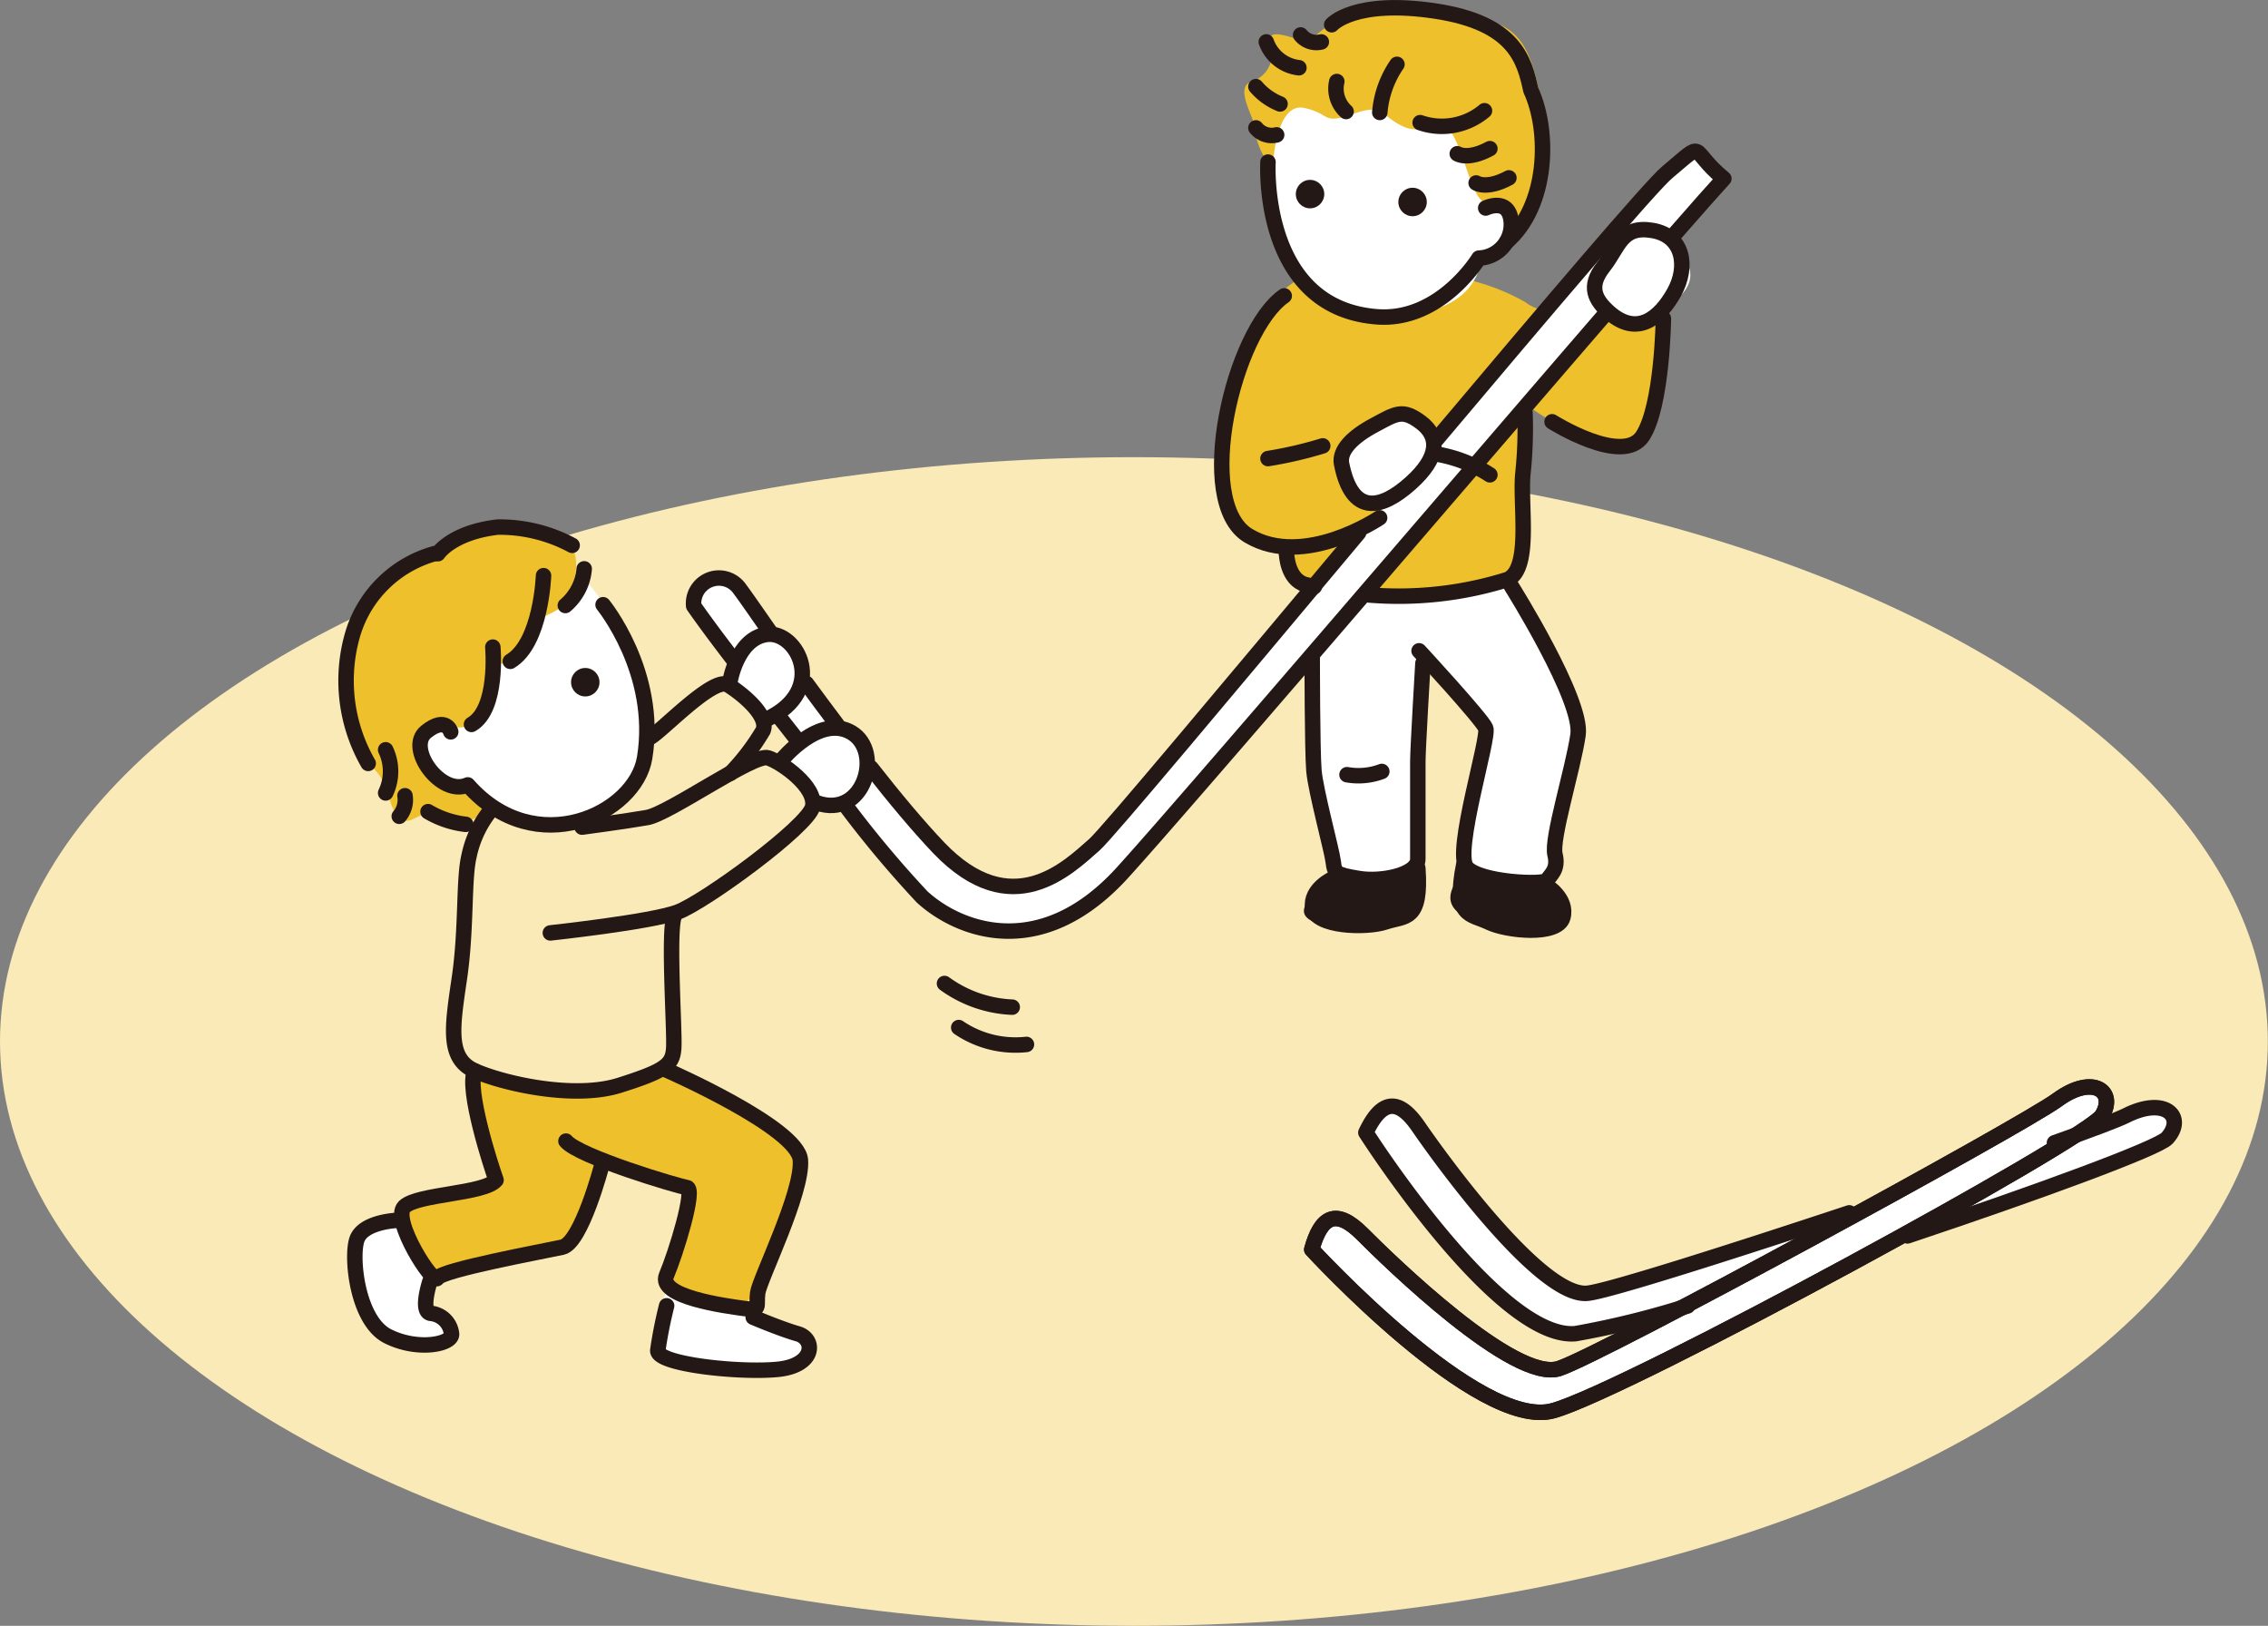 <svg xmlns="http://www.w3.org/2000/svg" viewBox="0 0 146.67 105.12"><rect x="0" y="0" width="146.67" height="105.12" fill="#808080" stroke="none"/><defs><style>.cls-1{fill:#faeab7;}.cls-2{fill:#eec02c;}.cls-3{fill:#fff;}.cls-4{fill:#231815;}.cls-5{fill:none;stroke:#231815;stroke-linecap:round;stroke-linejoin:round;}</style></defs><g id="レイヤー_2" data-name="レイヤー 2"><g id="line"><ellipse class="cls-1" cx="73.33" cy="67.34" rx="73.33" ry="37.78"/><path class="cls-2" d="M36.56,39.27s1.85-3.93-.47-4.51-5.09-1.39-7.87.92-5.22,2-5.79,6.84.92,6.37,1.85,7.3.81,2.54,1.62,3.12,1.27-.92,2.9-.11,3.59-.58,2.43-1.28S36.56,39.27,36.56,39.27Z"/><path class="cls-3" d="M97.53,37.41s4.68,7.28,4.58,9.87-1.49,5-1.49,6.59.7,2.39-.7,3.19-5.58-.3-5.39-1.9,1.8-7,1.2-8.38-4-4.38-4-4.38.33,12.21-.13,14.33c-3.86,2.12-5,1.42-5.45-.77a45.52,45.52,0,0,1-1.3-7.68c0-1.89.2-6.38.2-6.38l3.19-3.49S95,38.71,97.53,37.41Z"/><path class="cls-2" d="M84,18.06s-2.79,1.2-4.19,6.88S79.18,35.12,82,35c1.39.69.1,4.18,7.58,3.39,6.68-.4,8.77-.4,8.87-2.8s.3-9.37.3-9.37c3.39,2.29,6.69,3.89,7.58,1.7s1.1-7.78,1.1-7.78c-4.69.49-7.68.3-8.78-.6A13.9,13.9,0,0,0,94.53,18C92.44,20.46,88.35,22.25,84,18.06Z"/><path class="cls-3" d="M82.43,9.18c-.24,0-1.81,10.34,5.87,11.12s7.52-3.84,7.52-3.84c2.9-.39,2.12-2.19,1.18-5.64S90.89,5.26,85.87,6.2,82.43,9.18,82.43,9.18Z"/><path class="cls-2" d="M82.35,10.35s.23-3.76,2-3.37,1.1,1.1,3.14.39,1.72.08,3.21.79,2.59-.79,3.37.78S95.2,12.7,96,13.09s2-.08,2,1.1c1.33-.39,2.5-3.53,1.88-6.58s-.94-5.33-3.14-6.11-8.06-1.25-10-.31S85.09,2.91,83.6,2.44,82,2.28,82.19,3a1.86,1.86,0,0,1-1.25,2.27c-1.18.39.23,2.35.23,3.13S82,11,82.35,10.35Z"/><path class="cls-3" d="M47.29,44.3c0-1.37.82-4,2.82-3.19a3,3,0,0,1-.64,5.55C48.47,45.48,47.29,44.3,47.29,44.3Z"/><path class="cls-3" d="M50.29,49s2.91-3.37,5-1.46.73,4.83-2.54,4.19A13.53,13.53,0,0,0,50.29,49Z"/><path class="cls-3" d="M105.9,20.68c-1.27.47-3.06-1-2.25-3.14s2.33-3.42,4-2.16S111,18.79,105.9,20.68Z"/><path class="cls-3" d="M86.77,30.29c-.4-1.22,0-1.91,1.92-2.82s2.63-.91,3.54.54-.27,3.1-1.91,4.1S87.5,32.47,86.77,30.29Z"/><path class="cls-4" d="M86.44,56.73s-4.36,2.53-.57,3.1,6-.57,5.74-3.1C88.16,56.62,86.1,56.73,86.44,56.73Z"/><path class="cls-4" d="M94.82,56.27s-3,2.53,1.26,3.45,6,0,4.48-1.73-1.15-.91-1.15-.91Z"/><path class="cls-3" d="M43.18,83.24s-1.61,4.13-.35,4.59,9.76,2.07,9.41-.8a28.22,28.22,0,0,1-3.9-2.29Z"/><path class="cls-3" d="M27.8,82.33s-.81,2.06.46,2.52,1.72,1.84-.35,2.07-4.13-.35-5.05-7.12c2.18-1.15,2.87-.69,2.87-.69Z"/><path class="cls-3" d="M28.91,46.92s-1.16-.7-1.74.93a2.32,2.32,0,0,0,2.9,2.89c2.78,2.43,7.53,4.64,10.66-.11s-1.51-11.7-2.78-13a6.26,6.26,0,0,1-3,2.32c-1.28,3.24-2.9,3-2.9,3C31.92,45.88,30.88,47.5,28.91,46.92Z"/><path class="cls-3" d="M47.68,42.52s-2.78-2.55-3-3.82,2.2-2,3-1.05,2.43,3.46,2.43,3.46A4.89,4.89,0,0,0,47.68,42.52Z"/><polygon class="cls-3" points="50.46 45.88 51.5 48.42 54.16 46.69 52.19 44.26 50.46 45.88"/><path class="cls-3" d="M54.28,52s5,5.9,6.49,7.06,6.48,1.86,9.15-.35,41.46-47.49,41.46-47.49-.69-1.73-2.08-1.27S86.13,36.84,85.09,38,72,53.17,70,54.91s-5.21,3.94-8.92.23a51.66,51.66,0,0,1-4.86-5.32S56.48,51.44,54.28,52Z"/><path class="cls-3" d="M106.29,85.37S101.07,88,100,88.5,95.51,87,93.66,85.14s-6.6-6-7.29-6.26a1.34,1.34,0,0,0-1.16,2.2c.92,1.39,11.92,11.35,14.24,10.43s24.21-11.92,24.21-11.92,16-5.09,16.8-6,.35-2.31-1.39-1.85a31.25,31.25,0,0,1-3.59.69s2.43-2.31-1.16-2c-3,1.28-14.36,8.22-14.36,8.22s-14.14,3.93-15.76,4.4-2.66,1-5.79-2.09S92,72.51,91.12,71.7a1.63,1.63,0,0,0-2.44,2.08c.93,2.2,7.76,10.55,10.08,11.36S100.15,87.11,106.29,85.37Z"/><path class="cls-2" d="M30.41,68.89a24.2,24.2,0,0,0,.91,5.21c.68,1.81,1.36,1.92-.57,2.49s-4.94,1.64-5,2.52,1.06,3.49,3.32,3S36.3,81,37.32,79.65A17.29,17.29,0,0,0,39.14,75s5.32,1.14,5.21,2.27-1.67,5.26-1.17,6,4.57,2.3,5.81.15,3.4-7.71,2.27-9.29S43.1,69,43.1,69A11.52,11.52,0,0,1,30.41,68.89Z"/><circle class="cls-4" cx="91.35" cy="13.06" r="0.92"/><circle class="cls-4" cx="84.72" cy="12.55" r="0.92"/><path class="cls-5" d="M82,10.48s-.55,9.38,7,10c4.14.35,6.64-3.79,6.64-3.79a2.18,2.18,0,0,0,2.08-2.44c-.19-1.5-1.64-.8-1.64-.8"/><path class="cls-5" d="M84,4.38a2.54,2.54,0,0,1-2.11-1.67"/><path class="cls-5" d="M82.78,6.72A4,4,0,0,1,81.22,5.6"/><path class="cls-5" d="M82.56,8.72a1.31,1.31,0,0,1-1.34-.45"/><path class="cls-5" d="M85.45,2.71a1.31,1.31,0,0,1-1.34-.45"/><path class="cls-5" d="M86.12,1.6S87.56-.07,92.79.71,98.58,3.93,99,5.83c1.23,2.67,1.12,7.45-1.55,9.79"/><path class="cls-5" d="M94.24,9.94s.67.45,2.11-.33"/><path class="cls-5" d="M95.46,11.83s.67.45,2.12-.33"/><path class="cls-5" d="M96,7.16a4.27,4.27,0,0,1-4.16.77"/><path class="cls-5" d="M89.23,7.27a6.41,6.41,0,0,1,1.11-3.11"/><path class="cls-5" d="M87.05,7.21a2,2,0,0,1-.6-1.94"/><circle class="cls-4" cx="37.85" cy="44.11" r="0.92"/><path class="cls-5" d="M39,39.1s3.59,4.38,2.69,9.89c-.58,3.62-7.06,6.74-11.44,1.76-1.74.79-4-2.38-2.7-3.43s1.6,0,1.6,0"/><path class="cls-5" d="M104.06,20.2c-.91-.81-1.38-1.67-.37-2.95s1.15-2.69,3.17-2.35,2.33,2.35,1.41,4S105.89,21.81,104.06,20.2Z"/><path class="cls-5" d="M86.76,30c-.18-.89.74-1.78,2.13-2.52s1.8-1.07,3-.17,1.22,2.25-.67,3.94S87.44,33.39,86.76,30Z"/><path class="cls-5" d="M107.57,20.59s-.06,5.63-1.34,7.6-5.86-.92-5.86-.92"/><path class="cls-5" d="M92.72,29.33a9.15,9.15,0,0,1,3.63,1.37"/><path class="cls-5" d="M83.05,19.13c-3.28,2.25-5.91,13.36-2.31,15.51s8.48-1.16,8.48-1.16"/><path class="cls-5" d="M82,29.65a26.31,26.31,0,0,0,3.54-.82"/><path class="cls-5" d="M85,37.93l-.57-.13c-1.19-.32-1.23-2-1.23-2"/><path class="cls-5" d="M98.62,26.7a27.77,27.77,0,0,1-.13,3.87c-.22,2,.58,6.2-1,6.9a23.53,23.53,0,0,1-8.94,1"/><path class="cls-5" d="M97.74,37.9s4.64,7.38,4.31,9.62-1.74,6.73-1.49,7.73-.33,1.33-.5,1.66-4.39.16-5.22-.83,1.49-8.4,1.24-9-4.31-5-4.31-5"/><path class="cls-5" d="M84.86,42.5s0,6,.11,7.32,1.16,5.15,1.25,5.9.16.83,1.65,1.08,3.82-.25,3.82-1.25V49.24c0-.83.33-6.36.33-6.36"/><path class="cls-5" d="M87.11,50.09a4.25,4.25,0,0,0,2.25-.21"/><path class="cls-5" d="M86.22,56.8s-1.5.66-1.33,1.9,3.48,1.33,4.72.91,2.33,0,2.08-3.48"/><path class="cls-5" d="M100,57.26s1.4.85,1.07,2.06-3.62.88-4.8.31-2.3-.3-1.61-3.72"/><path class="cls-5" d="M37.64,53.48s2.78-.37,4.21-.62S48.76,48.7,49.67,49s3.15,1.9,2.88,3.16-7,6.18-8.74,6.82-8.22,1.34-8.22,1.34"/><path class="cls-5" d="M42,47.7c.66-.28,4.12-4,5.07-3.42s2.66,2,2.28,2.95A14.84,14.84,0,0,1,47.24,50"/><path class="cls-5" d="M50.55,49.14s2.45-3,4.52-1.77.8,5.61-2.24,4.54"/><path class="cls-5" d="M47.2,44.11s.44-2.83,2.39-3.09,4,3.6,0,5.48"/><path class="cls-5" d="M31.66,52.48a6.93,6.93,0,0,0-1.33,2.88c-.36,1.5-.15,4.68-.62,7.88s-.8,5.2,1,6,6.39,1.87,9.36.93,3.43-1.32,3.5-2.41-.35-7.18,0-8.43"/><path class="cls-5" d="M50.39,46.36,51.68,48"/><path class="cls-5" d="M49.77,40.82c-.9-1.29-1.57-2.26-1.91-2.71a1.64,1.64,0,0,0-3,1.07s.83,1.21,2.53,3.42"/><path class="cls-5" d="M54.15,46.88c-.7-.93-1.37-1.83-2-2.69"/><path class="cls-5" d="M87.86,34.45C79.53,44.39,71.6,53.89,70.78,54.61c-1.71,1.5-5.35,5.14-10.07.21-1.34-1.41-2.87-3.24-4.38-5.17"/><path class="cls-5" d="M108.14,15.32c1.65-1.89,2.84-3.23,3.34-3.77-2.35-1.93-1.07-2.57-3.64-.43-1.09.91-7.66,8.65-15,17.36"/><path class="cls-5" d="M54.8,52.24A70.08,70.08,0,0,0,59.64,58c2.36,2.15,7.72,4.29,13.07-1.71C76.6,52,93.63,32.09,103.87,20.24"/><path class="cls-5" d="M43.11,69.19S51.59,72.9,51.76,75,49.12,82.7,49,83.6s.25,1.16-.9,1-5.6-.74-5-2.14,1.9-5.6,1.32-5.68-7-2-7.82-3"/><path class="cls-5" d="M38.91,75.37s-1.31,5-2.55,5.27-7.82,1.48-8.07,2-3-3.79-2.14-4.62,5.19-.82,5.93-1.72c-.33-.91-1.94-5.89-1.38-7.06"/><path class="cls-5" d="M48.71,85.17s1.73.74,2.88,1.07,1.16,2.06-1.31,2.3-7.83-.33-7.74-1.23a27.7,27.7,0,0,1,.57-2.88"/><path class="cls-5" d="M27.8,82.86s-.66,2,.08,2.06a1.49,1.49,0,0,1,1.32,1.32c.08.66-2.14,1.15-4.12.16s-2.39-5.1-2-6.25,2.55-1.24,2.55-1.24"/><path class="cls-5" d="M84.83,80.79s10.8,11.77,15.62,10.42S135,73.66,135.94,72.12s-.58-2.7-2.9-1-29.31,16.39-32.2,17.36-11-6.94-12.73-8.68S85.41,78.67,84.83,80.79Z"/><path class="cls-5" d="M84.83,80.79s10.8,11.77,15.62,10.42S135,73.66,135.94,72.12s-.58-2.7-2.9-1-29.31,16.39-32.2,17.36-11-6.94-12.73-8.68S85.41,78.67,84.83,80.79Z"/><path class="cls-5" d="M123.36,79.91c8.44-2.82,16.2-5.67,16.79-6.32,1.22-1.35-.1-2.76-2.68-1.45-.54.27-2.24.91-4.61,1.75"/><path class="cls-5" d="M119.59,78.42c-7.76,2.57-15.4,5-16.86,5.19-3,.45-9.62-8.75-11-10.76s-2.46-1.61-3.4.38c0,0,8.58,13.46,13.56,13a57,57,0,0,0,7.25-1.79"/><path class="cls-5" d="M61.08,63.59a8,8,0,0,0,4.38,1.53"/><path class="cls-5" d="M62,66.44a6.53,6.53,0,0,0,4.38,1.09"/><path class="cls-5" d="M35.15,37.22S35,41.57,33,42.76"/><path class="cls-5" d="M31.87,41.84s.37,4-1.38,5"/><path class="cls-5" d="M37.78,36.78a3.47,3.47,0,0,1-1.22,2.37"/><path class="cls-5" d="M26.19,51.45a1.63,1.63,0,0,1-.37,1.33"/><path class="cls-5" d="M27.68,52.48a6.19,6.19,0,0,0,2.44.82"/><path class="cls-5" d="M28.09,35.8A7.67,7.67,0,0,0,22.81,41a10.73,10.73,0,0,0,1,8.36"/><path class="cls-5" d="M24.94,48.48a3.22,3.22,0,0,1,0,2.79"/><path class="cls-5" d="M28.32,35.8s.89-1.37,3.86-1.72A9.92,9.92,0,0,1,37,35.26"/></g></g></svg>
